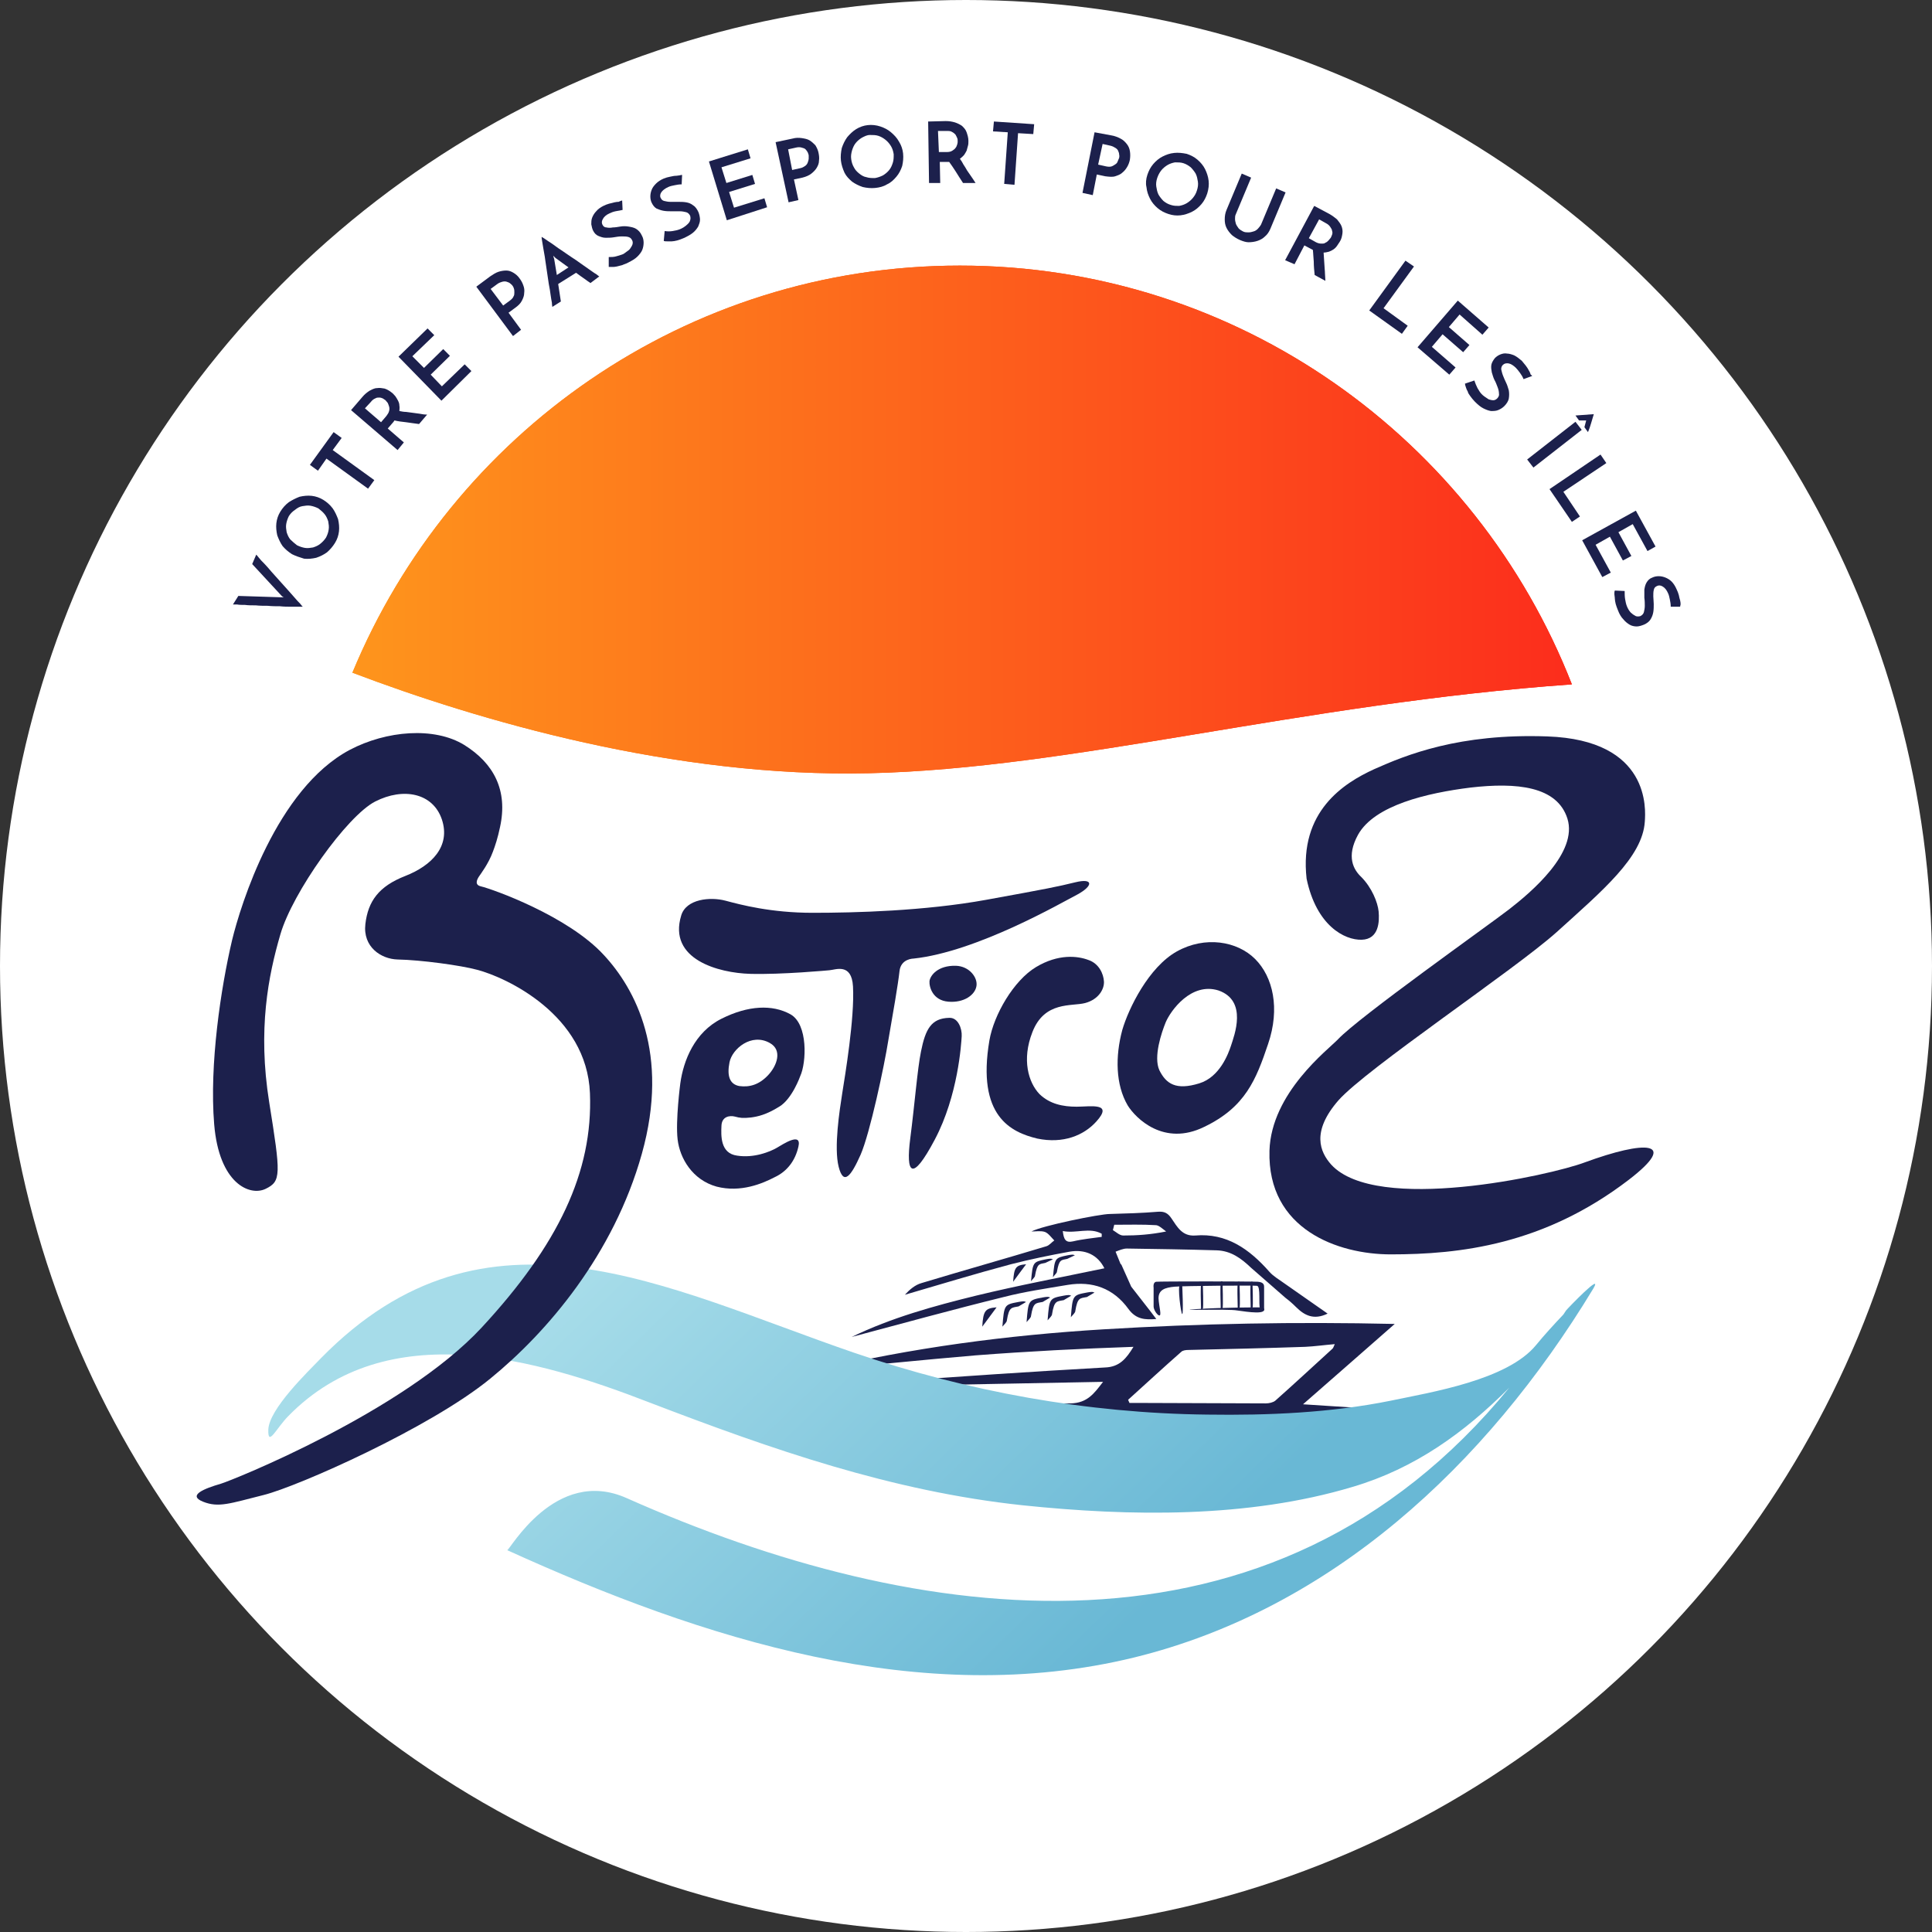 <svg xmlns="http://www.w3.org/2000/svg" width="144" height="144" viewBox="0 0 144 144" fill="none"><rect x="0" y="0" width="144" height="144" fill="#333333" stroke="none"/><circle cx="72" cy="72" r="72" fill="white"></circle><path d="M99.487 100.184C99.387 100.385 99.387 100.452 99.32 100.519C97.886 101.823 96.486 103.128 95.052 104.399C94.886 104.533 94.586 104.6 94.352 104.6C91.218 104.6 88.117 104.567 84.983 104.567C84.716 104.567 84.449 104.567 84.183 104.567C84.149 104.5 84.116 104.399 84.083 104.332C85.416 103.128 86.717 101.924 88.05 100.753C88.15 100.653 88.384 100.619 88.55 100.619C91.451 100.552 94.385 100.485 97.286 100.385C97.987 100.352 98.687 100.251 99.487 100.184ZM61.209 103.396C68.178 103.262 75.147 103.128 82.215 102.994C81.549 103.864 81.048 104.567 79.815 104.6C72.413 104.7 64.977 104.935 57.575 105.135C57.208 105.135 56.808 105.169 56.441 105.236C72.979 106.306 89.517 105.637 106.056 105.436C106.056 105.37 106.056 105.303 106.056 105.236C103.155 105.068 100.254 104.868 97.12 104.667C99.42 102.66 101.588 100.753 103.955 98.679C96.586 98.512 89.417 98.645 82.249 99.08C75.08 99.515 67.945 100.452 60.943 102.125C64.877 101.757 68.778 101.355 72.713 101.021C76.614 100.72 80.548 100.519 84.483 100.385C83.949 101.255 83.449 101.89 82.349 101.924C76.981 102.225 71.646 102.593 66.311 102.961C64.61 103.061 62.877 103.195 61.176 103.329C61.209 103.329 61.209 103.362 61.209 103.396Z" fill="#1C204C"></path><path d="M78.281 96.705C78.181 96.705 78.248 96.605 77.714 96.705C76.647 96.906 76.647 96.906 76.514 98.545C76.68 98.344 76.847 98.21 76.847 98.077C77.014 97.073 77.18 97.14 77.714 97.04" fill="#1C204C"></path><path d="M76.481 97.04C76.38 97.04 76.447 96.939 75.914 97.04C74.847 97.24 74.847 97.24 74.713 98.88C74.88 98.679 75.047 98.545 75.047 98.411C75.213 97.408 75.38 97.475 75.914 97.374" fill="#1C204C"></path><path d="M79.848 96.571C79.748 96.571 79.815 96.471 79.281 96.571C78.214 96.772 78.214 96.772 78.081 98.411C78.248 98.21 78.415 98.077 78.415 97.943C78.581 96.939 78.748 97.006 79.281 96.906" fill="#1C204C"></path><path d="M81.582 96.337C81.482 96.337 81.549 96.237 81.015 96.337C79.948 96.538 79.948 96.538 79.815 98.177C79.982 97.976 80.148 97.843 80.148 97.709C80.315 96.705 80.482 96.772 81.015 96.672" fill="#1C204C"></path><path d="M74.28 97.441C73.446 97.508 73.28 97.675 73.213 98.88C73.58 98.378 73.98 97.843 74.28 97.441Z" fill="#1C204C"></path><path d="M80.115 93.561C80.048 93.561 80.081 93.46 79.581 93.561C78.614 93.761 78.614 93.761 78.481 95.2C78.614 94.999 78.781 94.899 78.781 94.765C78.948 93.862 79.081 93.928 79.548 93.828" fill="#1C204C"></path><path d="M78.481 93.862C78.414 93.862 78.448 93.761 77.948 93.862C76.981 94.062 76.981 94.062 76.847 95.501C76.981 95.3 77.147 95.2 77.147 95.066C77.314 94.163 77.447 94.23 77.914 94.129" fill="#1C204C"></path><path d="M76.481 94.23C75.714 94.296 75.58 94.464 75.514 95.534C75.847 95.066 76.214 94.598 76.481 94.23Z" fill="#1C204C"></path><path d="M83.716 92.088C84.749 92.088 85.75 92.022 86.917 91.787C86.683 91.62 86.416 91.353 86.183 91.319C85.149 91.252 84.082 91.286 83.049 91.286C83.015 91.419 82.982 91.553 82.949 91.687C83.182 91.821 83.449 92.088 83.716 92.088ZM82.115 91.955C81.215 91.453 80.215 91.955 79.214 91.754C79.281 92.356 79.414 92.657 79.981 92.523C80.681 92.356 81.415 92.289 82.115 92.189C82.115 92.088 82.115 92.022 82.115 91.955ZM72.746 96.571C75.913 95.802 79.114 95.2 82.315 94.531C81.815 93.527 80.882 93.092 79.715 93.293C78.247 93.561 76.78 93.862 75.347 94.23C72.713 94.932 70.078 95.735 67.444 96.504C67.811 96.103 68.211 95.768 68.678 95.635C71.779 94.698 74.88 93.828 77.981 92.891C78.214 92.825 78.381 92.59 78.581 92.457C78.347 92.222 78.147 91.921 77.881 91.821C77.581 91.721 77.214 91.787 76.88 91.787C77.681 91.353 81.982 90.483 82.715 90.483C83.916 90.449 85.116 90.416 86.316 90.316C86.783 90.282 87.05 90.416 87.317 90.817C87.75 91.453 88.117 92.156 89.084 92.088C91.418 91.888 93.118 93.092 94.619 94.798C94.919 95.133 95.286 95.334 95.652 95.601C96.753 96.371 97.853 97.14 98.953 97.909C97.92 98.411 97.219 98.043 96.586 97.408C96.353 97.174 96.086 96.939 95.819 96.739L93.252 94.497C92.518 93.795 91.751 93.226 90.684 93.192C88.45 93.126 86.216 93.092 83.982 93.059C83.716 93.059 83.416 93.192 83.149 93.293C83.282 93.594 83.382 93.895 83.516 94.196C83.549 94.23 83.549 94.23 83.582 94.263L84.316 95.902C84.983 96.772 85.583 97.508 86.183 98.311C85.349 98.378 84.683 98.344 84.116 97.575C82.982 96.003 81.415 95.467 79.581 95.768C77.981 96.036 76.38 96.27 74.813 96.672C71.012 97.608 67.244 98.645 63.477 99.649C66.444 98.21 69.612 97.341 72.746 96.571Z" fill="#1C204C"></path><path d="M85.983 97.374V95.969C85.983 95.969 85.916 95.568 86.183 95.534C86.45 95.501 93.285 95.501 93.752 95.534C94.219 95.568 94.219 95.802 94.219 95.936V97.642C94.219 97.642 94.052 97.809 93.919 97.541C93.785 97.274 93.985 95.869 93.685 95.835C93.385 95.802 88.284 95.835 87.55 95.902C86.817 95.969 86.35 96.136 86.35 96.772C86.383 97.408 86.617 98.11 86.383 98.043C86.216 97.976 85.983 97.608 85.983 97.374Z" fill="#1C204C"></path><path d="M88.117 95.802C88.117 95.802 88.217 97.943 88.117 97.943C88.017 97.943 87.75 95.802 87.95 95.802H88.117Z" fill="#1C204C"></path><path d="M89.651 95.701C89.651 95.701 89.718 97.475 89.651 97.541C89.617 97.575 89.517 97.675 89.517 97.541C89.517 97.408 89.451 95.668 89.551 95.668H89.651V95.701Z" fill="#1C204C"></path><path d="M91.118 95.501C91.118 95.501 91.185 97.441 91.118 97.508C91.085 97.541 90.985 97.642 90.985 97.508C90.985 97.374 90.918 95.501 91.018 95.501H91.118Z" fill="#1C204C"></path><path d="M92.385 95.568C92.385 95.568 92.452 97.441 92.385 97.475C92.352 97.508 92.252 97.608 92.252 97.475C92.252 97.341 92.185 95.534 92.285 95.534H92.385V95.568Z" fill="#1C204C"></path><path d="M93.352 95.568C93.352 95.568 93.419 97.441 93.352 97.475C93.319 97.508 93.219 97.608 93.219 97.475C93.219 97.341 93.152 95.534 93.252 95.534H93.352V95.568Z" fill="#1C204C"></path><path d="M94.152 97.441C94.152 97.441 91.051 97.441 89.15 97.575C87.25 97.709 91.518 97.541 92.218 97.675C92.952 97.776 94.585 98.043 94.152 97.441Z" fill="#1C204C"></path><path d="M116.725 97.675C116.659 97.776 116.592 97.876 116.525 97.976C115.858 98.679 115.092 99.515 114.491 100.251C112.357 102.861 106.689 103.764 103.655 104.399C99.187 105.303 94.519 105.503 89.984 105.436C81.049 105.336 72.146 103.73 63.644 100.82C49.606 96.003 36.269 88.643 23.932 101.221C22.965 102.225 20.031 105.035 19.998 106.574C19.965 107.879 20.598 106.44 21.498 105.537C28.867 98.01 40.037 101.288 48.406 104.533C57.575 108.046 66.478 111.157 76.214 112.194C84.216 113.03 93.019 113.164 100.821 110.822C105.455 109.451 109.157 106.775 112.491 103.429C94.819 125.04 68.378 121.293 46.705 111.659C41.371 109.284 37.97 115.606 37.803 115.539C52.374 122.163 68.678 127.415 84.549 123.535C99.12 119.955 110.724 109.317 118.759 96.036C119.526 94.731 116.825 97.541 116.725 97.675Z" fill="url(#paint0_linear_1012_6766)"></path><path d="M17.297 70.076C17.93 67.467 20.598 58.802 26.066 55.892C28.8 54.453 32.368 54.152 34.602 55.524C36.803 56.896 37.87 58.903 37.269 61.646C37.103 62.449 36.903 63.051 36.736 63.486C36.403 64.389 35.836 65.125 35.702 65.326C35.502 65.627 35.402 65.961 35.836 66.062C36.703 66.263 42.337 68.27 45.005 71.18C47.339 73.689 49.94 78.507 47.839 86C45.738 93.494 40.804 99.281 36.536 102.76C32.035 106.44 22.198 110.789 19.664 111.425C17.13 112.06 16.297 112.395 15.13 111.926C13.963 111.458 15.196 110.956 16.463 110.588C17.264 110.354 30.067 105.236 35.902 98.947C41.604 92.791 44.205 87.338 43.971 81.484C43.738 75.629 37.736 72.853 35.569 72.284C34.335 71.95 31.368 71.548 29.634 71.515C28.4 71.481 27.033 70.578 27.233 68.872C27.433 67.166 28.233 66.062 30.201 65.292C32.168 64.523 33.602 63.084 32.935 61.077C32.268 59.103 30.067 58.669 27.967 59.739C25.866 60.81 21.798 66.53 20.898 69.641C19.998 72.719 19.198 76.733 20.064 82.153C20.931 87.572 20.965 88.041 19.798 88.609C18.631 89.178 16.33 88.241 15.963 83.792C15.597 79.343 16.463 73.622 17.297 70.076Z" fill="#1C204C"></path><path d="M54.774 83.223C55.141 83.324 55.374 83.357 55.975 83.29C56.475 83.223 57.108 83.09 58.075 82.487C59.042 81.919 59.642 80.213 59.642 80.213C60.109 79.209 60.242 76.332 58.909 75.596C57.575 74.86 55.775 74.927 53.774 75.931C51.773 76.934 50.94 79.042 50.706 80.748C50.706 80.748 50.34 83.525 50.506 84.93C50.673 86.335 51.607 87.94 53.407 88.442C55.208 88.91 56.842 88.208 57.742 87.74C58.675 87.305 59.276 86.502 59.509 85.465C59.776 84.327 58.342 85.297 57.875 85.565C57.408 85.833 56.208 86.335 54.941 86.134C53.674 85.967 53.741 84.628 53.774 83.892C53.807 83.223 54.374 83.123 54.774 83.223ZM54.374 79.175C54.574 78.172 56.008 76.968 57.375 77.737C58.342 78.272 57.908 79.443 57.242 80.146C56.575 80.848 55.874 81.049 55.108 80.949C54.374 80.815 54.174 80.179 54.374 79.175Z" fill="#1C204C"></path><path d="M50.773 68.236C51.14 66.999 52.94 66.831 54.074 67.132C55.208 67.433 57.442 68.035 60.576 68.035C63.71 68.035 68.912 67.902 73.513 67.065C78.114 66.229 78.781 66.095 80.148 65.761C81.515 65.426 81.482 66.028 80.315 66.664C79.148 67.266 72.813 70.946 68.078 71.448C68.078 71.448 67.144 71.448 67.044 72.385C66.944 73.321 66.544 75.629 66.211 77.536C65.911 79.443 64.844 84.461 64.144 86.067C63.443 87.639 62.877 88.409 62.51 86.97C62.143 85.532 62.577 82.755 62.776 81.484C62.977 80.213 63.71 75.864 63.577 73.522C63.477 71.749 62.276 72.284 61.81 72.318C61.81 72.318 58.242 72.652 55.908 72.585C53.574 72.518 49.773 71.515 50.773 68.236Z" fill="#1C204C"></path><path d="M71.246 71.983C72.246 72.016 72.88 72.853 72.78 73.488C72.68 74.157 71.846 74.76 70.679 74.659C69.512 74.559 69.245 73.555 69.279 73.12C69.345 72.686 69.912 71.95 71.246 71.983Z" fill="#1C204C"></path><path d="M73.746 77.536C74.08 75.629 75.547 73.087 77.214 72.083C78.881 71.08 80.315 71.247 81.115 71.548C81.915 71.816 82.249 72.585 82.282 73.154C82.315 73.723 81.882 74.492 80.882 74.76C79.881 75.027 77.847 74.592 76.947 76.934C76.147 78.975 76.647 80.681 77.481 81.551C78.248 82.287 79.214 82.487 80.248 82.487C81.282 82.487 83.016 82.153 81.715 83.591C80.781 84.628 79.248 85.264 77.314 84.863C75.38 84.394 72.779 83.223 73.746 77.536Z" fill="#1C204C"></path><path d="M93.552 71.481C92.218 70.143 89.818 69.742 87.717 70.913C85.617 72.083 84.116 75.161 83.649 76.767C83.116 78.741 83.149 80.848 84.049 82.387C84.65 83.357 86.75 85.465 89.751 83.993C92.819 82.521 93.619 80.48 94.519 77.804C95.419 75.161 94.886 72.819 93.552 71.481ZM91.752 77.938C91.552 78.54 90.918 80.279 89.384 80.748C87.65 81.283 86.917 80.781 86.417 79.778C85.95 78.774 86.584 76.934 86.884 76.198C87.25 75.328 88.784 73.187 90.818 73.823C93.019 74.592 91.985 77.202 91.752 77.938Z" fill="#1C204C"></path><path d="M99.22 86.803C98.387 85.866 97.72 84.361 99.754 82.019C101.854 79.644 112.891 72.284 116.025 69.474C119.426 66.396 122.427 63.887 122.594 61.245C122.66 60.341 123.027 55.156 115.325 54.888C108.756 54.654 104.822 56.26 102.421 57.331C100.154 58.367 96.82 60.475 97.386 65.493C98.12 69.006 100.221 70.076 101.488 70.043C102.788 70.009 102.821 68.671 102.755 67.935C102.688 67.266 102.255 66.162 101.454 65.359C100.888 64.824 100.321 63.854 101.221 62.215C102.455 60.007 106.389 59.103 109.59 58.702C113.058 58.301 116.058 58.602 116.825 61.01C117.626 63.553 114.125 66.497 112.491 67.768C110.89 69.006 101.288 75.797 99.721 77.469C98.987 78.239 94.752 81.45 94.619 85.766C94.452 91.654 99.754 93.494 103.655 93.494C108.79 93.494 115.058 92.791 121.393 87.94C125.228 84.996 122.594 84.996 118.126 86.636C115.558 87.606 102.588 90.483 99.22 86.803Z" fill="#1C204C"></path><path d="M70.745 75.864C71.412 75.83 71.712 76.666 71.679 77.235C71.646 77.804 71.412 81.651 69.678 84.93C67.945 88.208 67.511 87.439 67.844 84.863C68.178 82.287 68.378 79.677 68.645 78.373C68.978 76.7 69.412 75.897 70.745 75.864Z" fill="#1C204C"></path><path d="M17.764 44.417L20.931 44.518C20.931 44.518 20.965 44.518 21.032 44.518C21.098 44.518 21.131 44.518 21.165 44.551C21.131 44.518 21.098 44.484 21.032 44.451C20.998 44.417 20.965 44.384 20.965 44.384L18.797 42.042L19.098 41.34C19.131 41.373 19.198 41.44 19.298 41.574C19.398 41.708 19.531 41.842 19.698 42.009C19.864 42.176 20.031 42.377 20.231 42.611C20.431 42.845 20.631 43.046 20.831 43.28C21.032 43.514 21.232 43.715 21.432 43.949C21.632 44.183 21.798 44.35 21.965 44.551C22.132 44.752 22.265 44.886 22.365 44.986C22.465 45.12 22.532 45.187 22.565 45.22C22.532 45.22 22.432 45.22 22.265 45.22C22.098 45.22 21.898 45.22 21.665 45.22C21.432 45.22 21.165 45.22 20.865 45.187C20.565 45.187 20.265 45.187 19.965 45.153C19.664 45.153 19.364 45.153 19.064 45.12C18.764 45.12 18.497 45.12 18.264 45.087C18.031 45.087 17.831 45.087 17.664 45.053C17.497 45.053 17.397 45.053 17.364 45.053L17.764 44.417Z" fill="#1C204C"></path><path d="M21.765 41.306C21.498 41.139 21.265 40.938 21.065 40.704C20.898 40.47 20.765 40.169 20.665 39.901C20.598 39.6 20.565 39.299 20.598 38.998C20.631 38.697 20.731 38.396 20.898 38.128C21.065 37.861 21.265 37.626 21.532 37.426C21.798 37.258 22.065 37.125 22.332 37.024C22.632 36.957 22.932 36.924 23.232 36.957C23.532 36.991 23.832 37.091 24.099 37.258C24.366 37.426 24.599 37.626 24.799 37.894C24.966 38.128 25.099 38.429 25.199 38.697C25.266 38.998 25.299 39.299 25.266 39.6C25.233 39.901 25.133 40.202 24.966 40.47C24.799 40.738 24.599 40.972 24.366 41.172C24.132 41.34 23.866 41.474 23.566 41.574C23.265 41.641 22.965 41.674 22.665 41.641C22.332 41.541 22.032 41.44 21.765 41.306ZM22.132 40.637C22.332 40.738 22.532 40.804 22.732 40.838C22.932 40.871 23.132 40.838 23.332 40.804C23.532 40.738 23.699 40.671 23.866 40.537C24.032 40.403 24.166 40.269 24.299 40.069C24.399 39.868 24.466 39.7 24.499 39.466C24.532 39.266 24.499 39.065 24.466 38.864C24.399 38.663 24.332 38.496 24.199 38.329C24.066 38.162 23.899 38.028 23.732 37.894C23.532 37.794 23.332 37.727 23.132 37.693C22.932 37.66 22.732 37.693 22.532 37.727C22.332 37.76 22.165 37.861 21.998 37.994C21.798 38.128 21.665 38.262 21.532 38.463C21.432 38.663 21.365 38.864 21.332 39.065C21.298 39.266 21.332 39.466 21.365 39.667C21.432 39.868 21.498 40.035 21.632 40.202C21.798 40.37 21.965 40.503 22.132 40.637Z" fill="#1C204C"></path><path d="M24.866 32.207L25.466 32.642L24.799 33.545L27.9 35.786L27.433 36.422L24.332 34.181L23.699 35.084L23.099 34.649L24.866 32.207Z" fill="#1C204C"></path><path d="M29.634 33.545L26.166 30.568L27 29.598C27.167 29.397 27.334 29.263 27.534 29.129C27.734 29.029 27.9 28.928 28.1 28.928C28.3 28.895 28.467 28.928 28.667 28.962C28.867 29.029 29.034 29.129 29.201 29.263C29.301 29.33 29.367 29.43 29.467 29.531C29.534 29.631 29.601 29.731 29.668 29.865C29.734 29.999 29.767 30.099 29.767 30.233C29.801 30.367 29.767 30.501 29.767 30.635C29.934 30.668 30.101 30.702 30.268 30.702C30.434 30.735 30.601 30.735 30.768 30.768C30.934 30.802 31.101 30.802 31.268 30.835C31.435 30.869 31.635 30.902 31.835 30.902L31.235 31.605C30.901 31.571 30.568 31.504 30.268 31.471C29.968 31.438 29.668 31.404 29.401 31.337L29.334 31.438L28.901 31.939L30.101 32.976L29.634 33.545ZM28.401 31.471L28.801 31.003C28.901 30.869 28.967 30.768 29.001 30.635C29.034 30.534 29.034 30.401 29.001 30.3C28.967 30.2 28.934 30.099 28.901 30.032C28.834 29.966 28.801 29.899 28.734 29.832C28.667 29.798 28.601 29.731 28.534 29.698C28.467 29.665 28.367 29.631 28.267 29.631C28.167 29.631 28.067 29.631 27.967 29.698C27.867 29.731 27.734 29.832 27.634 29.966L27.2 30.434L28.401 31.471Z" fill="#1C204C"></path><path d="M32.902 29.865L29.701 26.587L31.868 24.479L32.368 24.981L30.734 26.553L31.601 27.423L33.035 26.018L33.535 26.52L32.101 27.925L32.935 28.795L34.635 27.155L35.136 27.657L32.902 29.865Z" fill="#1C204C"></path><path d="M38.236 25.048L35.502 21.368L36.536 20.599C36.736 20.465 36.936 20.331 37.136 20.264C37.336 20.197 37.536 20.164 37.736 20.164C37.937 20.164 38.103 20.231 38.27 20.331C38.437 20.431 38.603 20.565 38.737 20.766C38.837 20.9 38.937 21.067 39.003 21.268C39.07 21.435 39.103 21.636 39.07 21.836C39.07 22.037 39.003 22.204 38.903 22.405C38.803 22.606 38.637 22.773 38.403 22.94L37.903 23.308L38.837 24.58L38.236 25.048ZM37.503 22.773L38.003 22.405C38.136 22.305 38.237 22.204 38.27 22.104C38.337 22.004 38.337 21.903 38.337 21.803C38.337 21.703 38.337 21.602 38.303 21.502C38.27 21.401 38.237 21.335 38.203 21.301C38.17 21.234 38.103 21.201 38.036 21.134C37.97 21.067 37.87 21.034 37.77 21C37.67 20.967 37.57 20.967 37.436 21C37.336 21.034 37.203 21.067 37.07 21.167L36.569 21.535L37.503 22.773Z" fill="#1C204C"></path><path d="M44.005 21.101C43.971 21.067 43.938 21.034 43.871 21C43.804 20.967 43.738 20.9 43.638 20.833C43.538 20.766 43.438 20.699 43.304 20.599C43.204 20.532 43.071 20.431 42.938 20.331L41.604 21.167L41.804 22.472L41.17 22.873C41.17 22.84 41.137 22.74 41.137 22.572C41.104 22.405 41.07 22.204 41.037 21.97C41.004 21.736 40.97 21.468 40.904 21.167C40.87 20.866 40.804 20.565 40.77 20.264C40.737 19.963 40.67 19.662 40.637 19.361C40.603 19.06 40.537 18.792 40.504 18.558C40.47 18.324 40.437 18.123 40.404 17.956C40.37 17.789 40.37 17.688 40.37 17.655C40.404 17.688 40.504 17.722 40.637 17.822C40.77 17.922 40.937 18.023 41.137 18.157C41.337 18.29 41.537 18.458 41.804 18.625C42.037 18.792 42.304 18.959 42.537 19.127C42.804 19.294 43.038 19.461 43.271 19.628C43.504 19.796 43.738 19.963 43.938 20.097C44.138 20.231 44.305 20.364 44.438 20.431C44.571 20.532 44.638 20.599 44.671 20.599L44.005 21.101ZM41.504 20.498L42.371 19.93L41.404 19.227C41.404 19.227 41.37 19.194 41.337 19.16C41.304 19.127 41.27 19.093 41.237 19.06C41.237 19.093 41.27 19.16 41.27 19.194C41.27 19.227 41.304 19.261 41.304 19.294L41.504 20.498Z" fill="#1C204C"></path><path d="M46.372 14.945L46.405 15.648C46.205 15.681 46.038 15.714 45.872 15.748C45.705 15.781 45.538 15.848 45.405 15.915C45.172 16.015 45.005 16.183 44.938 16.317C44.838 16.484 44.838 16.618 44.905 16.752C44.971 16.885 45.072 16.952 45.205 16.952C45.338 16.986 45.505 16.986 45.672 16.952C45.839 16.952 46.038 16.919 46.239 16.885C46.439 16.852 46.639 16.852 46.839 16.885C47.039 16.919 47.239 16.952 47.406 17.053C47.572 17.153 47.739 17.32 47.839 17.554C47.939 17.722 47.972 17.922 47.972 18.09C47.972 18.257 47.939 18.458 47.872 18.625C47.806 18.792 47.672 18.959 47.506 19.127C47.339 19.294 47.105 19.428 46.839 19.562C46.672 19.662 46.505 19.695 46.372 19.762C46.239 19.796 46.105 19.829 45.972 19.863C45.839 19.896 45.738 19.896 45.638 19.896C45.538 19.896 45.438 19.896 45.372 19.896V19.16C45.572 19.16 45.772 19.16 45.972 19.093C46.172 19.026 46.339 18.993 46.472 18.926C46.539 18.892 46.605 18.826 46.705 18.759C46.805 18.692 46.905 18.625 46.972 18.524C47.039 18.424 47.105 18.324 47.139 18.224C47.172 18.123 47.172 17.989 47.105 17.889C47.039 17.755 46.939 17.688 46.805 17.655C46.672 17.621 46.505 17.621 46.305 17.621C46.139 17.621 45.938 17.655 45.738 17.688C45.538 17.722 45.338 17.722 45.138 17.722C44.938 17.722 44.772 17.655 44.605 17.588C44.438 17.521 44.305 17.387 44.205 17.186C44.138 17.053 44.105 16.885 44.071 16.718C44.071 16.551 44.071 16.384 44.138 16.216C44.205 16.049 44.305 15.882 44.438 15.748C44.571 15.581 44.772 15.447 44.971 15.347C45.105 15.28 45.272 15.213 45.405 15.179C45.538 15.146 45.705 15.112 45.805 15.079C45.938 15.045 46.038 15.045 46.105 15.045C46.305 14.945 46.372 14.945 46.372 14.945Z" fill="#1C204C"></path><path d="M50.84 13.038L50.807 13.741C50.607 13.741 50.44 13.774 50.273 13.808C50.106 13.841 49.94 13.874 49.806 13.941C49.573 14.042 49.406 14.176 49.306 14.309C49.206 14.443 49.173 14.611 49.239 14.744C49.306 14.878 49.373 14.945 49.506 14.979C49.64 15.012 49.806 15.045 49.973 15.045C50.14 15.045 50.34 15.045 50.54 15.045C50.74 15.045 50.94 15.045 51.14 15.079C51.34 15.112 51.507 15.179 51.674 15.313C51.84 15.413 51.974 15.614 52.074 15.848C52.14 16.049 52.174 16.216 52.174 16.384C52.174 16.551 52.107 16.718 52.04 16.885C51.94 17.053 51.807 17.22 51.64 17.354C51.474 17.488 51.24 17.621 50.94 17.755C50.773 17.822 50.607 17.889 50.473 17.922C50.34 17.956 50.173 17.989 50.073 17.989C49.94 17.989 49.84 17.989 49.74 17.989C49.64 17.989 49.54 17.989 49.473 17.956L49.54 17.22C49.74 17.253 49.94 17.253 50.14 17.22C50.34 17.186 50.507 17.153 50.673 17.086C50.74 17.053 50.84 17.019 50.94 16.952C51.04 16.885 51.14 16.818 51.24 16.718C51.34 16.618 51.407 16.551 51.44 16.417C51.474 16.317 51.474 16.216 51.44 16.082C51.373 15.949 51.273 15.848 51.14 15.815C51.007 15.781 50.84 15.748 50.673 15.748C50.507 15.748 50.306 15.748 50.073 15.748C49.873 15.748 49.673 15.748 49.473 15.714C49.273 15.681 49.106 15.614 48.94 15.547C48.773 15.447 48.673 15.313 48.573 15.112C48.506 14.979 48.473 14.811 48.473 14.644C48.473 14.477 48.506 14.309 48.573 14.142C48.639 13.975 48.739 13.841 48.906 13.674C49.039 13.54 49.239 13.406 49.473 13.306C49.64 13.239 49.773 13.206 49.94 13.172C50.106 13.139 50.24 13.105 50.34 13.105C50.473 13.105 50.573 13.072 50.64 13.072C50.773 13.038 50.807 13.038 50.84 13.038Z" fill="#1C204C"></path><path d="M54.174 16.417L52.84 12.035L55.741 11.131L55.941 11.8L53.774 12.47L54.141 13.64L56.075 13.038L56.275 13.707L54.341 14.309L54.708 15.48L56.975 14.778L57.175 15.447L54.174 16.417Z" fill="#1C204C"></path><path d="M58.776 15.079L57.809 10.596L59.076 10.328C59.309 10.261 59.542 10.261 59.776 10.295C59.976 10.328 60.176 10.362 60.343 10.462C60.509 10.563 60.643 10.696 60.776 10.83C60.876 10.998 60.976 11.198 61.01 11.399C61.043 11.566 61.076 11.767 61.043 11.968C61.043 12.168 60.976 12.336 60.876 12.503C60.776 12.67 60.643 12.804 60.476 12.938C60.309 13.072 60.076 13.172 59.809 13.239L59.176 13.373L59.509 14.912L58.776 15.079ZM59.042 12.67L59.642 12.536C59.809 12.503 59.909 12.436 60.009 12.369C60.109 12.302 60.176 12.202 60.209 12.101C60.243 12.001 60.276 11.901 60.276 11.834C60.276 11.733 60.276 11.667 60.276 11.6C60.276 11.533 60.243 11.466 60.209 11.366C60.176 11.299 60.109 11.198 60.043 11.131C59.976 11.064 59.876 11.031 59.742 10.998C59.642 10.964 59.476 10.964 59.342 10.998L58.742 11.131L59.042 12.67Z" fill="#1C204C"></path><path d="M62.677 11.968C62.643 11.667 62.677 11.332 62.743 11.031C62.843 10.73 62.977 10.462 63.144 10.228C63.343 9.994 63.544 9.793 63.81 9.626C64.077 9.459 64.377 9.358 64.677 9.325C64.977 9.291 65.311 9.325 65.611 9.425C65.911 9.526 66.178 9.659 66.411 9.86C66.644 10.061 66.844 10.261 67.011 10.563C67.178 10.83 67.278 11.131 67.311 11.432C67.345 11.767 67.311 12.068 67.245 12.369C67.145 12.67 67.011 12.938 66.811 13.172C66.611 13.406 66.411 13.607 66.111 13.741C65.844 13.908 65.544 13.975 65.244 14.008C64.911 14.042 64.611 14.008 64.311 13.941C64.01 13.841 63.744 13.707 63.51 13.54C63.277 13.339 63.077 13.139 62.943 12.871C62.81 12.57 62.71 12.269 62.677 11.968ZM63.444 11.867C63.477 12.101 63.544 12.302 63.644 12.47C63.744 12.67 63.877 12.804 64.044 12.938C64.21 13.072 64.377 13.172 64.577 13.205C64.777 13.272 64.977 13.272 65.211 13.272C65.411 13.239 65.611 13.172 65.811 13.072C65.978 12.971 66.144 12.837 66.278 12.67C66.411 12.503 66.478 12.336 66.544 12.135C66.611 11.934 66.611 11.733 66.611 11.499C66.578 11.265 66.511 11.064 66.411 10.897C66.311 10.73 66.178 10.563 66.011 10.429C65.844 10.295 65.677 10.195 65.478 10.128C65.277 10.061 65.077 10.061 64.844 10.061C64.611 10.061 64.444 10.161 64.244 10.261C64.077 10.362 63.91 10.496 63.777 10.663C63.644 10.83 63.577 10.998 63.51 11.198C63.444 11.432 63.41 11.633 63.444 11.867Z" fill="#1C204C"></path><path d="M69.245 13.64L69.179 9.057L70.479 9.024C70.746 9.024 70.946 9.057 71.179 9.124C71.379 9.191 71.579 9.291 71.713 9.392C71.846 9.526 71.98 9.659 72.046 9.86C72.113 10.061 72.18 10.261 72.18 10.496C72.18 10.63 72.18 10.763 72.146 10.864C72.113 10.998 72.079 11.098 72.046 11.232C71.98 11.366 71.913 11.466 71.846 11.566C71.746 11.667 71.646 11.767 71.546 11.834C71.646 11.968 71.746 12.135 71.813 12.269C71.913 12.403 71.98 12.536 72.079 12.704C72.18 12.838 72.28 13.005 72.38 13.139C72.48 13.272 72.58 13.44 72.713 13.64H71.779C71.579 13.339 71.413 13.072 71.246 12.804C71.079 12.536 70.912 12.302 70.746 12.068H70.679H70.046L70.079 13.64H69.245ZM69.979 11.332H70.579C70.746 11.332 70.879 11.299 70.979 11.232C71.079 11.165 71.179 11.098 71.213 11.031C71.279 10.964 71.313 10.864 71.346 10.763C71.379 10.663 71.379 10.596 71.379 10.529C71.379 10.462 71.379 10.362 71.346 10.295C71.313 10.228 71.279 10.128 71.213 10.027C71.146 9.96 71.079 9.894 70.946 9.827C70.846 9.76 70.713 9.76 70.546 9.76H69.912L69.979 11.332Z" fill="#1C204C"></path><path d="M77.081 9.258L77.014 9.994L75.88 9.927L75.614 13.774L74.847 13.707L75.114 9.86L74.013 9.793L74.08 9.057L77.081 9.258Z" fill="#1C204C"></path><path d="M80.682 14.376L81.582 9.86L82.849 10.094C83.082 10.128 83.316 10.228 83.516 10.329C83.716 10.429 83.849 10.563 83.983 10.73C84.116 10.897 84.183 11.064 84.216 11.265C84.249 11.466 84.249 11.667 84.216 11.901C84.183 12.068 84.116 12.269 84.016 12.436C83.916 12.603 83.816 12.737 83.649 12.871C83.516 13.005 83.316 13.072 83.116 13.139C82.916 13.205 82.649 13.172 82.382 13.139L81.749 13.005L81.448 14.544L80.682 14.376ZM81.849 12.269L82.449 12.403C82.615 12.436 82.749 12.436 82.849 12.403C82.949 12.369 83.049 12.302 83.149 12.235C83.249 12.168 83.282 12.101 83.316 12.001C83.349 11.934 83.382 11.834 83.416 11.767C83.416 11.7 83.449 11.633 83.416 11.533C83.416 11.432 83.382 11.332 83.349 11.265C83.316 11.165 83.249 11.098 83.149 11.031C83.049 10.964 82.916 10.897 82.782 10.864L82.182 10.73L81.849 12.269Z" fill="#1C204C"></path><path d="M85.516 13.038C85.616 12.737 85.75 12.47 85.95 12.235C86.15 12.001 86.383 11.8 86.65 11.667C86.917 11.533 87.184 11.432 87.517 11.399C87.817 11.366 88.117 11.399 88.451 11.466C88.751 11.566 89.017 11.7 89.251 11.901C89.484 12.101 89.684 12.336 89.818 12.603C89.951 12.871 90.051 13.172 90.084 13.473C90.118 13.774 90.084 14.075 89.984 14.41C89.884 14.711 89.751 14.979 89.551 15.213C89.351 15.447 89.117 15.648 88.851 15.781C88.584 15.915 88.284 16.015 87.984 16.049C87.684 16.082 87.384 16.049 87.084 15.949C86.783 15.848 86.517 15.714 86.283 15.514C86.05 15.313 85.85 15.079 85.716 14.811C85.583 14.544 85.483 14.276 85.45 13.941C85.383 13.674 85.416 13.339 85.516 13.038ZM86.25 13.272C86.183 13.473 86.15 13.707 86.183 13.908C86.217 14.109 86.25 14.309 86.35 14.51C86.45 14.677 86.583 14.845 86.717 14.979C86.883 15.112 87.05 15.213 87.284 15.28C87.484 15.347 87.684 15.347 87.884 15.347C88.084 15.313 88.284 15.246 88.451 15.146C88.617 15.045 88.784 14.912 88.917 14.744C89.051 14.577 89.151 14.41 89.218 14.176C89.284 13.975 89.317 13.741 89.284 13.54C89.251 13.339 89.218 13.139 89.117 12.938C89.017 12.771 88.884 12.603 88.751 12.47C88.584 12.336 88.417 12.235 88.217 12.168C88.017 12.101 87.817 12.101 87.584 12.101C87.384 12.135 87.184 12.202 87.017 12.302C86.85 12.403 86.683 12.536 86.55 12.704C86.417 12.871 86.317 13.072 86.25 13.272Z" fill="#1C204C"></path><path d="M92.418 17.889C92.185 17.789 91.985 17.655 91.818 17.521C91.651 17.354 91.518 17.186 91.418 16.986C91.318 16.785 91.285 16.584 91.285 16.35C91.285 16.116 91.318 15.882 91.418 15.648L92.552 12.938L93.252 13.239L92.118 15.949C92.052 16.082 92.052 16.183 92.052 16.317C92.052 16.45 92.085 16.551 92.118 16.685C92.152 16.785 92.252 16.919 92.318 17.019C92.418 17.119 92.518 17.186 92.652 17.253C92.785 17.32 92.918 17.32 93.052 17.32C93.185 17.32 93.319 17.287 93.419 17.253C93.552 17.22 93.652 17.153 93.752 17.053C93.852 16.952 93.919 16.852 93.985 16.752L95.119 14.042L95.819 14.343L94.686 17.053C94.586 17.287 94.452 17.488 94.285 17.621C94.119 17.789 93.919 17.889 93.719 17.956C93.519 18.023 93.285 18.056 93.052 18.056C92.885 18.056 92.652 17.989 92.418 17.889Z" fill="#1C204C"></path><path d="M95.786 19.394L97.953 15.347L99.087 15.949C99.32 16.082 99.487 16.216 99.654 16.35C99.787 16.517 99.921 16.685 99.987 16.852C100.054 17.019 100.087 17.22 100.054 17.421C100.021 17.621 99.987 17.822 99.854 18.023C99.787 18.123 99.721 18.224 99.654 18.324C99.587 18.424 99.487 18.524 99.387 18.591C99.287 18.658 99.154 18.725 99.054 18.759C98.92 18.792 98.787 18.826 98.654 18.826C98.654 18.993 98.687 19.16 98.687 19.327C98.687 19.495 98.72 19.662 98.72 19.829C98.72 19.997 98.754 20.164 98.754 20.364C98.754 20.532 98.787 20.733 98.787 20.933L97.987 20.498C97.953 20.164 97.92 19.829 97.92 19.495C97.887 19.194 97.887 18.892 97.853 18.625L97.787 18.591L97.22 18.29L96.486 19.695L95.786 19.394ZM97.553 17.755L98.087 18.056C98.22 18.123 98.353 18.157 98.487 18.157C98.62 18.157 98.72 18.157 98.787 18.09C98.887 18.056 98.954 17.989 99.02 17.922C99.087 17.855 99.12 17.789 99.187 17.722C99.22 17.655 99.254 17.588 99.287 17.488C99.32 17.387 99.32 17.287 99.287 17.22C99.287 17.119 99.22 17.019 99.154 16.919C99.087 16.818 98.987 16.718 98.854 16.651L98.32 16.35L97.553 17.755Z" fill="#1C204C"></path><path d="M102.055 23.141L104.755 19.428L105.389 19.863L103.122 22.974L104.922 24.279L104.489 24.881L102.055 23.141Z" fill="#1C204C"></path><path d="M105.655 25.884L108.656 22.405L110.957 24.412L110.49 24.948L108.789 23.442L107.989 24.379L109.523 25.717L109.056 26.252L107.522 24.914L106.722 25.851L108.489 27.39L108.023 27.925L105.655 25.884Z" fill="#1C204C"></path><path d="M114.191 28.025L113.558 28.259C113.491 28.092 113.391 27.925 113.291 27.791C113.191 27.657 113.091 27.523 112.991 27.423C112.824 27.256 112.624 27.122 112.458 27.089C112.291 27.055 112.124 27.089 112.024 27.189C111.924 27.289 111.891 27.39 111.891 27.523C111.924 27.657 111.957 27.825 112.024 27.992C112.091 28.159 112.157 28.326 112.257 28.527C112.358 28.728 112.391 28.895 112.458 29.096C112.491 29.297 112.491 29.497 112.458 29.698C112.424 29.899 112.291 30.099 112.124 30.267C111.991 30.401 111.824 30.501 111.657 30.568C111.491 30.635 111.324 30.635 111.124 30.635C110.924 30.601 110.757 30.534 110.557 30.434C110.357 30.334 110.157 30.166 109.923 29.932C109.79 29.798 109.69 29.665 109.59 29.531C109.49 29.397 109.423 29.297 109.39 29.163C109.323 29.062 109.29 28.962 109.257 28.862C109.223 28.761 109.19 28.661 109.19 28.594L109.89 28.36C109.957 28.561 110.024 28.728 110.124 28.928C110.224 29.096 110.324 29.263 110.424 29.363C110.49 29.43 110.557 29.497 110.657 29.564C110.757 29.631 110.857 29.698 110.957 29.765C111.057 29.798 111.191 29.832 111.291 29.832C111.391 29.832 111.491 29.798 111.591 29.698C111.691 29.598 111.757 29.464 111.724 29.33C111.724 29.196 111.691 29.029 111.624 28.862C111.557 28.694 111.491 28.494 111.391 28.326C111.291 28.126 111.257 27.958 111.191 27.758C111.157 27.557 111.124 27.39 111.157 27.189C111.191 27.022 111.291 26.854 111.424 26.687C111.524 26.587 111.657 26.486 111.824 26.419C111.991 26.353 112.157 26.319 112.324 26.353C112.491 26.353 112.691 26.419 112.858 26.486C113.058 26.587 113.224 26.721 113.424 26.888C113.525 27.022 113.625 27.122 113.725 27.256C113.825 27.39 113.891 27.49 113.958 27.624C114.025 27.724 114.058 27.825 114.091 27.925C114.158 27.958 114.191 27.992 114.191 28.025Z" fill="#1C204C"></path><path d="M117.426 31.438L117.893 32.04L114.292 34.85L113.825 34.248L117.426 31.438ZM118.793 30.869C118.726 31.103 118.659 31.304 118.593 31.538C118.526 31.772 118.459 31.973 118.359 32.207L118.093 31.839L118.226 31.337H117.692L117.426 30.969L118.793 30.869Z" fill="#1C204C"></path><path d="M115.492 36.456L119.293 33.88L119.726 34.515L116.525 36.656L117.759 38.496L117.159 38.898L115.492 36.456Z" fill="#1C204C"></path><path d="M117.926 40.269L121.927 38.061L123.394 40.738L122.794 41.072L121.694 39.065L120.627 39.667L121.593 41.44L120.96 41.775L119.993 40.002L118.926 40.604L120.06 42.678L119.426 43.012L117.926 40.269Z" fill="#1C204C"></path><path d="M125.228 45.22H124.527C124.527 45.02 124.494 44.852 124.461 44.685C124.427 44.518 124.394 44.35 124.327 44.217C124.227 43.983 124.094 43.815 123.927 43.715C123.76 43.615 123.627 43.615 123.494 43.681C123.36 43.748 123.294 43.815 123.26 43.983C123.227 44.116 123.227 44.284 123.227 44.451C123.227 44.618 123.26 44.819 123.26 45.02C123.26 45.22 123.26 45.421 123.227 45.622C123.194 45.822 123.127 45.99 123.027 46.157C122.927 46.324 122.76 46.458 122.527 46.559C122.36 46.625 122.16 46.692 121.993 46.692C121.827 46.692 121.627 46.659 121.46 46.559C121.293 46.458 121.126 46.324 120.993 46.157C120.826 45.99 120.693 45.756 120.593 45.488C120.526 45.321 120.46 45.153 120.426 45.02C120.393 44.886 120.36 44.718 120.36 44.618C120.36 44.484 120.326 44.384 120.326 44.284C120.326 44.183 120.326 44.083 120.36 44.016L121.093 44.05C121.093 44.25 121.093 44.451 121.126 44.652C121.16 44.852 121.193 45.02 121.26 45.187C121.293 45.254 121.326 45.354 121.393 45.455C121.46 45.555 121.527 45.655 121.627 45.722C121.727 45.822 121.827 45.856 121.927 45.923C122.027 45.956 122.127 45.956 122.26 45.923C122.393 45.856 122.493 45.756 122.527 45.622C122.56 45.488 122.593 45.321 122.593 45.153C122.593 44.986 122.593 44.785 122.56 44.551C122.56 44.35 122.56 44.15 122.56 43.949C122.593 43.748 122.627 43.581 122.727 43.414C122.827 43.247 122.96 43.113 123.16 43.046C123.294 42.979 123.46 42.946 123.627 42.946C123.794 42.946 123.961 42.979 124.127 43.046C124.294 43.113 124.461 43.213 124.594 43.347C124.727 43.481 124.861 43.681 124.961 43.916C125.027 44.05 125.094 44.217 125.128 44.35C125.161 44.518 125.194 44.652 125.228 44.752C125.261 44.886 125.261 44.986 125.261 45.053C125.228 45.153 125.228 45.22 125.228 45.22Z" fill="#1C204C"></path><path d="M64.777 57.632C79.881 57.297 96.953 52.446 117.159 51.008C110.023 32.742 92.285 19.796 71.546 19.796C51.106 19.796 33.635 32.341 26.266 50.138C35.702 53.718 50.206 57.966 64.777 57.632Z" fill="url(#paint1_linear_1012_6766)"></path><path d="M64.777 57.632C79.881 57.297 96.953 52.446 117.159 51.008C110.023 32.742 92.285 19.796 71.546 19.796C51.106 19.796 33.635 32.341 26.266 50.138C35.702 53.718 50.206 57.966 64.777 57.632Z" fill="url(#paint2_linear_1012_6766)"></path><defs><linearGradient id="paint0_linear_1012_6766" x1="54.08" y1="85.45" x2="86.537" y2="118.832" gradientUnits="userSpaceOnUse"><stop stop-color="#A6DCE9"></stop><stop offset="1" stop-color="#69B8D5"></stop></linearGradient><linearGradient id="paint1_linear_1012_6766" x1="26.262" y1="38.724" x2="117.184" y2="38.724" gradientUnits="userSpaceOnUse"><stop stop-color="#FD9013"></stop><stop offset="1" stop-color="#F61300"></stop></linearGradient><linearGradient id="paint2_linear_1012_6766" x1="26.262" y1="38.724" x2="117.184" y2="38.724" gradientUnits="userSpaceOnUse"><stop stop-color="#FE951C"></stop><stop offset="1" stop-color="#FC2D1C"></stop></linearGradient></defs></svg>